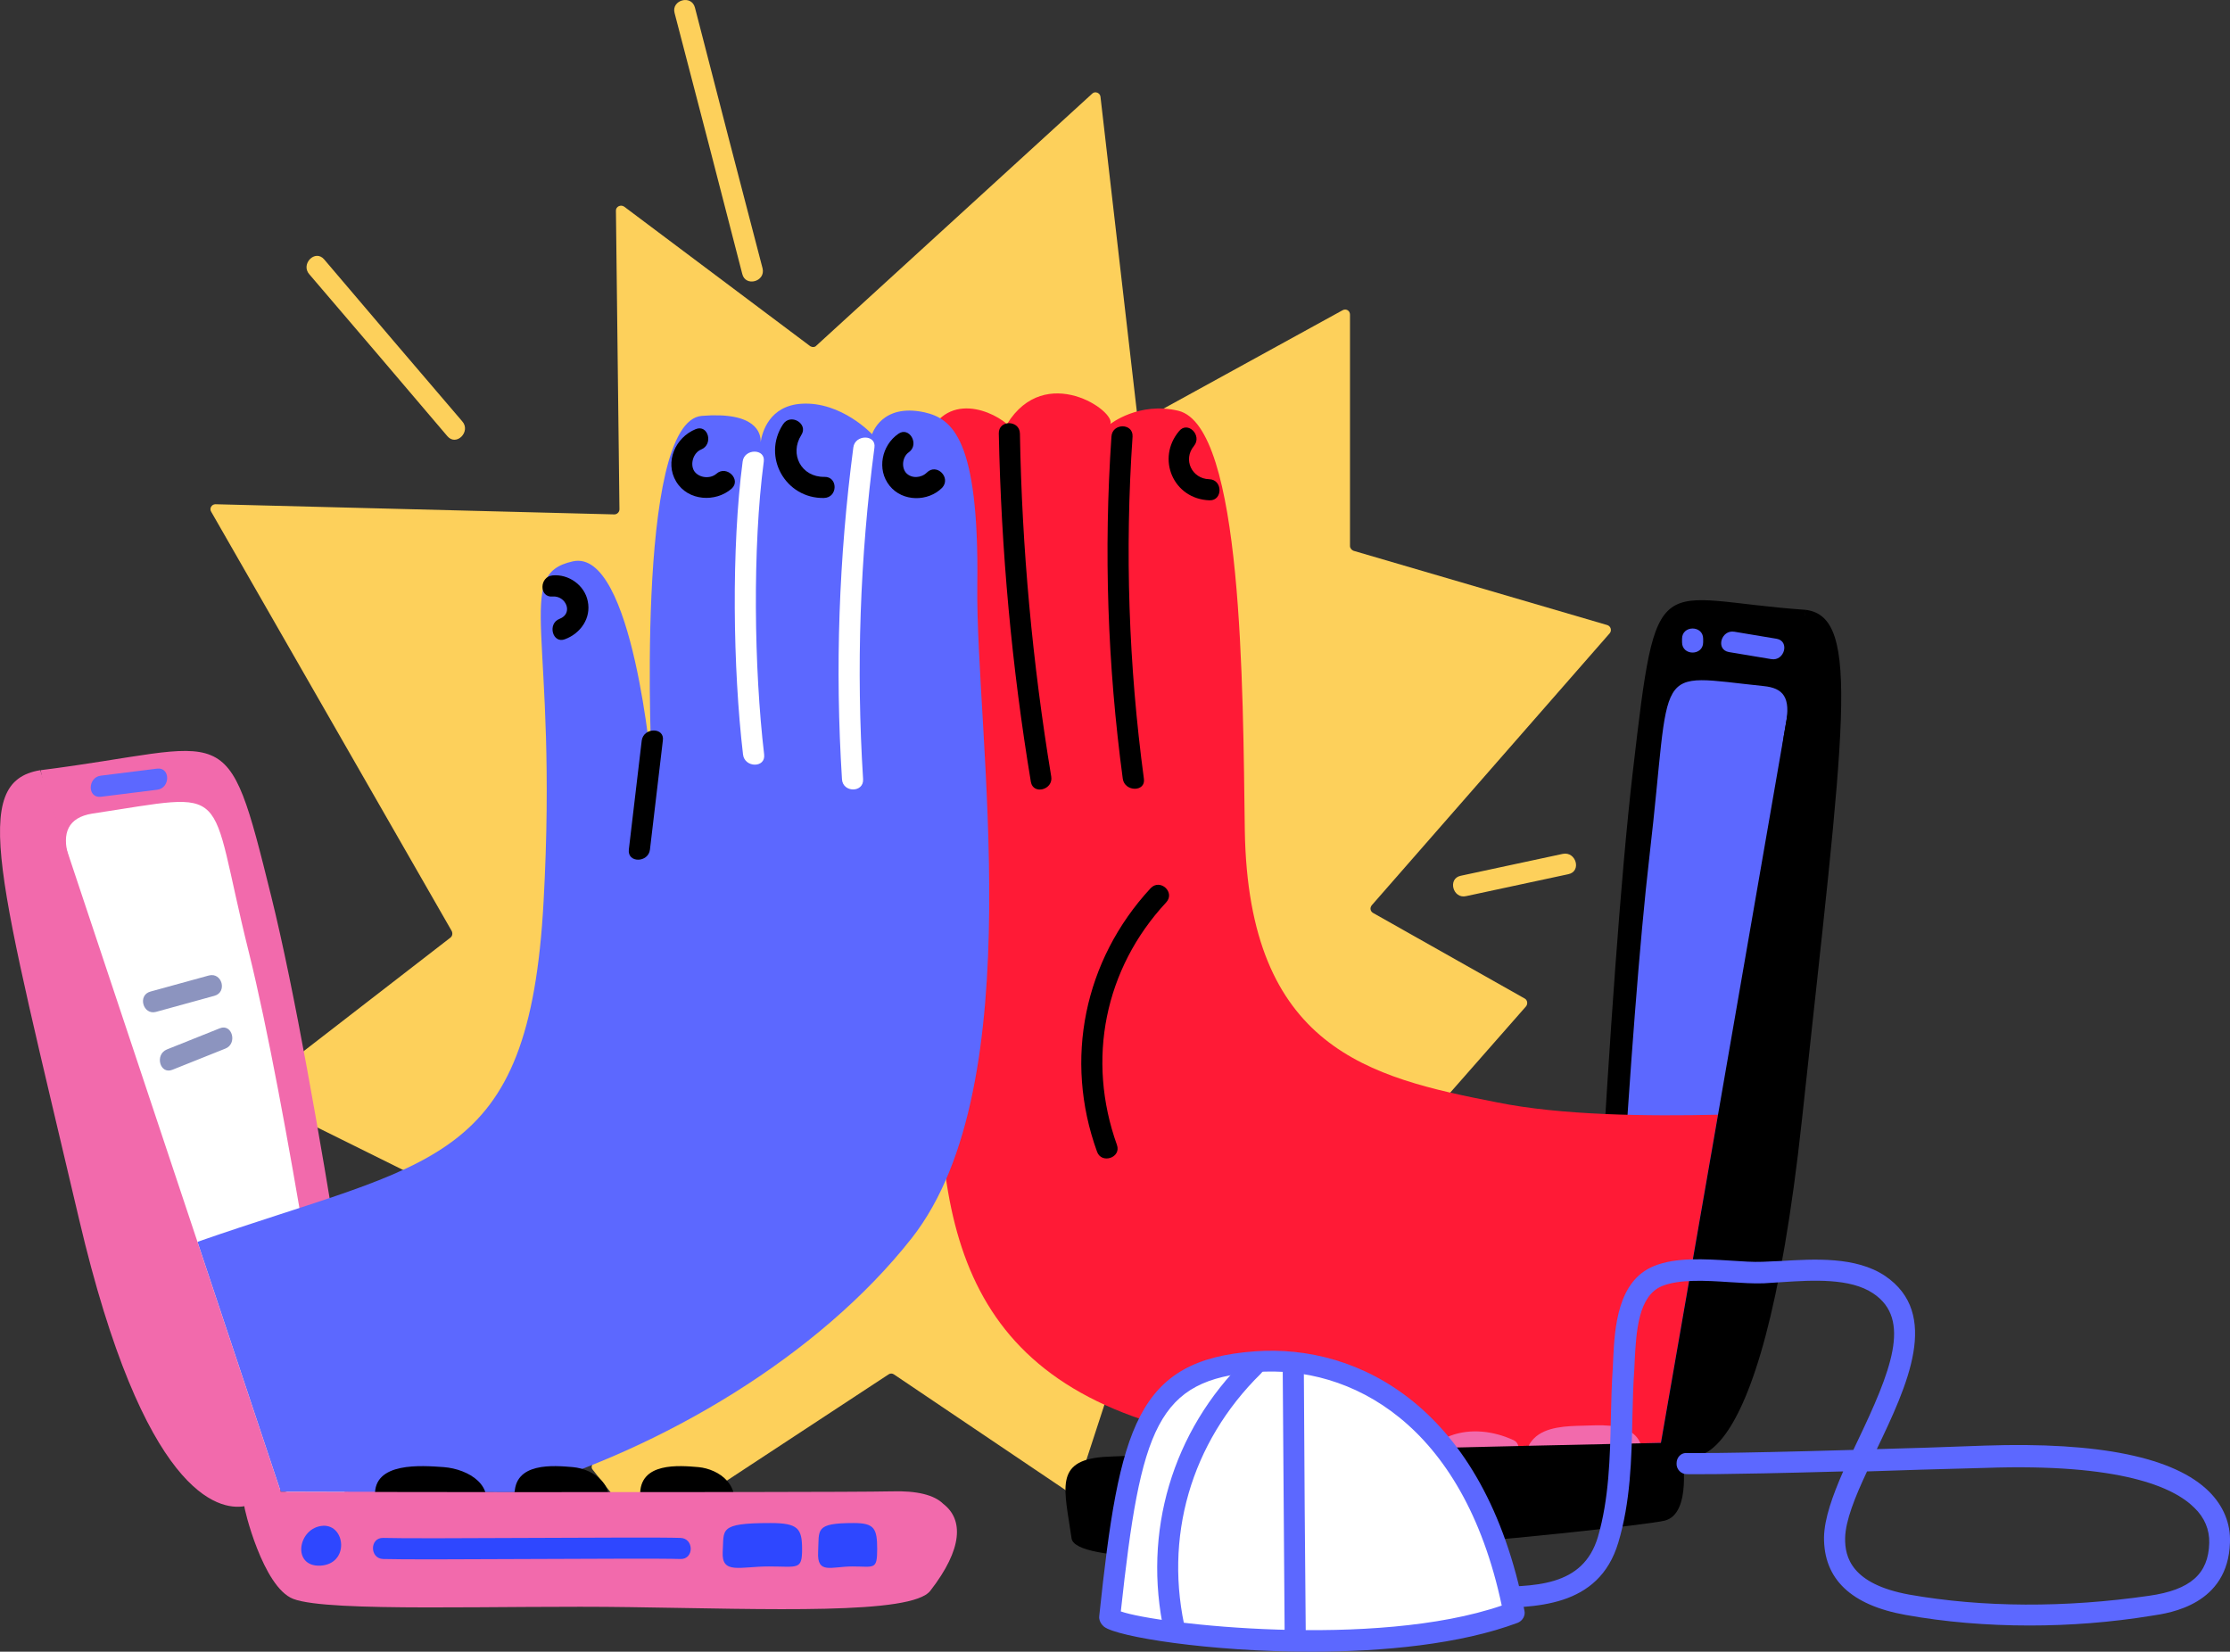 <svg xmlns="http://www.w3.org/2000/svg" xmlns:xlink="http://www.w3.org/1999/xlink" version="1.1" id="Слой_1" x="0px" y="0px" style="enable-background:new 0 0 977.1 752;" xml:space="preserve" viewBox="232.51 151.67 570.2 422.33">
<rect x="232.51" y="151.67" width="570.2" height="422.33" fill="#333333" stroke="none"/>
<style type="text/css">
	.st0{fill:#FDD05B;}
	.st1{fill:#F26AAC;}
	.st2{fill:#FFFFFF;}
	.st3{fill:#5C68FF;}
	.st4{fill:#8C94BF;}
	.st5{fill:#FF1A36;}
	.st6{fill:#2E47FF;}
</style>
<g id="Light">
	<path class="st0" d="M427.5,220.3c-5.8-22.2-11.6-44.5-17.3-66.7c-0.9-3.4-6.1-1.9-5.2,1.4c5.8,22.2,11.6,44.5,17.3,66.7   C423.1,225.1,428.3,223.7,427.5,220.3z"/>
	<path class="st0" d="M439.7,240.2l-47.6-35.7c-0.9-0.6-2.1,0-2.1,1l0.9,76.4c0,0.7-0.6,1.3-1.3,1.3l-102-2.6c-1,0-1.6,1.1-1.1,1.9   l61.5,107.2c0.3,0.6,0.2,1.3-0.3,1.7L297.8,430c-0.7,0.6-0.6,1.7,0.2,2.2l100.9,50c0.6,0.3,0.9,1,0.6,1.6l-15.6,42.5   c-0.2,0.4-0.1,0.9,0.2,1.2l12.4,15.7c0.4,0.5,1.2,0.6,1.7,0.3l61.5-40.4c0.4-0.3,1-0.3,1.4,0l44.8,30.2c0.7,0.5,1.7,0.1,1.9-0.7   l12.9-39.5c0.1-0.3,0.3-0.5,0.5-0.7l63.5-40.3c0.1-0.1,0.2-0.1,0.3-0.2l37.7-42.9c0.5-0.6,0.4-1.6-0.3-2l-38.8-21.9   c-0.7-0.4-0.9-1.3-0.3-2l60.8-69.5c0.6-0.7,0.3-1.8-0.6-2.1l-64.9-19c-0.5-0.2-0.9-0.7-0.9-1.2v-59.2c0-1-1-1.6-1.9-1.1l-50.6,27.8   c-0.8,0.4-1.8-0.1-1.9-1l-9.4-81.4c-0.1-1-1.4-1.5-2.1-0.8l-70.5,64.4C440.9,240.5,440.2,240.5,439.7,240.2z"/>
	<path class="st0" d="M632.1,370c-8.7,1.9-17.4,3.7-26.1,5.6c-3.4,0.7-2,6,1.4,5.2l26.1-5.6C637,374.5,635.5,369.3,632.1,370z"/>
	<path class="st0" d="M350.7,259.4c-11.8-13.8-23.6-27.6-35.3-41.4c-2.3-2.7-6.1,1.2-3.8,3.8c11.8,13.8,23.6,27.6,35.3,41.4   C349.2,265.9,353,262,350.7,259.4z"/>
</g>
<g id="Screen_1">
	<path class="st1" d="M242.9,348.6c49.1-6.2,47.3-14.8,59,32.4s26.7,153.4,26.7,153.4s-39.1,1.4-46-13.3   C275.7,506.4,242.9,348.6,242.9,348.6z"/>
	<path class="st2" d="M273.1,515.4c-1-1-2-2-2.9-3c-9.9-39.7-13.1-117.6-20.2-141.8c-1.7-5.9-0.1-9.9,6.1-10.9   c36.6-5.5,29.2-8,40,35.3c9.7,39,21.6,118.3,25.5,144.7c-11.9-5-23.8-9.9-36.4-14C281.2,522.2,277.2,518.8,273.1,515.4z"/>
	<path class="st3" d="M272.7,348.2c-4.8,0.6-9.6,1.2-14.4,1.8c-3.4,0.4-3.5,5.8,0,5.4c4.8-0.6,9.6-1.2,14.4-1.8   C276.1,353.2,276.1,347.8,272.7,348.2z"/>
	<path class="st4" d="M285.9,401.1c-5,1.4-9.9,2.7-14.9,4.1c-3.4,0.9-1.9,6.1,1.4,5.2c5-1.4,9.9-2.7,14.9-4.1   C290.7,405.4,289.3,400.2,285.9,401.1z"/>
	<path class="st4" d="M288.7,414.6c-4.5,1.8-9,3.6-13.5,5.4c-3.2,1.3-1.8,6.5,1.4,5.2c4.5-1.8,9-3.6,13.5-5.4   C293.3,418.6,291.9,413.3,288.7,414.6z"/>
</g>
<g id="Screen_2">
	<path d="M694.2,307.6c-38.8-2.7-37.9-12.6-44.2,41.5s-11.7,175.1-11.7,175.1s30.7-1.8,35.2-19C678,488.1,694.2,307.6,694.2,307.6z"/>
	<path class="st3" d="M679.5,503.9c0.7-1.2,1.4-2.4,2.1-3.6c5.4-45.5,2.2-135.3,7.5-163.3c1.4-7.1-0.7-9.4-5.6-9.9   c-29-3-23.4-6.5-29.2,43.2c-5.2,44.7-9.8,135-11.3,165.1c9-6.7,18-13.2,27.6-18.9C673.6,512.3,676.5,508.1,679.5,503.9z"/>
	<path class="st3" d="M662.6,315v0.9c0,3.5,5.4,3.5,5.4,0V315C668,311.5,662.6,311.5,662.6,315z"/>
	<path class="st3" d="M686.8,315c-3.6-0.6-7.2-1.2-10.8-1.8c-3.4-0.6-4.9,4.6-1.4,5.2c3.6,0.6,7.2,1.2,10.8,1.8   C688.8,320.8,690.2,315.6,686.8,315z"/>
</g>
<g id="Hand_2">
	<path class="st5" d="M671.8,436.7l-14.6,83.9c0,0-50.9,1.1-92.1,2.1c-10-1.1-20-2.7-29.5-4.9c-61.3-14.6-64.7-58.4-62.5-113.1   c2.2-54.8-8.4-121.2-4.7-137.3c3.7-16.1,16.7-11.5,21.6-7.3c9.8-15.9,28-3.2,26.4,0c0,0,7.3-5.8,17.4-3.4   c16.5,4,16.5,70.7,17,107.3c0.9,55.8,32,63.2,64.3,69.5C631.7,436.9,654,437.1,671.8,436.7z"/>
	<path d="M522.1,263.3c0.2-3.5-5.2-3.5-5.4,0c-2,29.3-1,58.5,2.9,87.5c0.5,3.4,5.9,3.4,5.4,0C521.1,321.8,520.1,292.6,522.1,263.3z"/>
	<path d="M493.3,262.5c-0.1-3.5-5.5-3.5-5.4,0c0.6,29.9,3.3,59.6,8.2,89.1c0.6,3.4,5.8,2,5.2-1.4   C496.5,321.1,493.8,291.9,493.3,262.5z"/>
	<path d="M541.7,274.2c-4.4-0.1-6.8-5-3.9-8.5c2.2-2.7-1.6-6.5-3.8-3.8c-5.9,7-1.5,17.4,7.8,17.7   C545.2,279.7,545.2,274.3,541.7,274.2z"/>
	<path d="M518.1,444.4c-7.8-21.8-3.2-45,12.6-62c2.4-2.6-1.6-6.2-4-3.6c-17,18.4-22.2,43.8-13.7,67.3   C514.1,449.4,519.3,447.7,518.1,444.4z"/>
</g>
<g id="Laptop_2">
	<path class="st1" d="M619.5,519.9c-5-2.3-10.9-3.1-16.2-1.1c-4,1.5-6.2,6.7-1.9,9.3c1.5,0.9,2.9,0.2,3.6-1c0,0,0,0,0.1,0   c1.1-0.2,2.3-0.3,3.4-0.5c0.2,0,0.3-0.1,0.4-0.2c3.3-0.5,6.6-1.1,9.9-1.6C621.1,524.5,621.6,520.8,619.5,519.9z"/>
	<path class="st1" d="M650.4,518.5c-3.2-2.9-9-2.4-13-2.3c-4.1,0.1-9.7,0.2-12.7,3.3c-2.5,2.5-2.4,6.1,0,8.5c1.5,1.5,3.5,0.4,4-1.2   c1.2,0.2,2.2-0.3,2.8-1c0,0,0,0,0.1,0c1.2-0.1,2.5-0.1,3.7-0.2c0.2,0,0.3-0.1,0.5-0.1c3.6-0.3,7.1-0.5,10.7-0.8   c0.1,0,0.2-0.1,0.3-0.1c0.2,1.7,2.5,3.1,4,1.4C652.8,523.8,652.8,520.7,650.4,518.5z"/>
	<path d="M693.3,437.6c-10.8,100.2-30.7,85.8-30.7,85.8s2.7,15.4-4.5,17.1c-7.2,1.8-149.9,17.2-151.6,4.5   c-1.8-12.6-4.5-19.8,8.1-20.8c4.7-0.3,25.9-0.9,50.5-1.5c41.2-1,92.1-2.1,92.1-2.1l14.6-83.9l22.4-129.1   C708.6,309.4,704.1,337.4,693.3,437.6z"/>
</g>
<g id="Hand_1">
	<path class="st3" d="M465.6,468.3c-23.7,30.1-63.8,53.9-101.8,64.9c-32,0-59.5-0.1-59.5-0.1L283,469.2c60.1-21,84.8-18.9,88.5-87   c3.8-68.9-7.9-83.6,7.5-87c15.4-3.4,20.2,53.6,20.2,53.6s-4.6-89.5,12.8-90.8c13.8-1.1,15.1,4.4,15,6.7c0.4-2.5,2.2-9.3,10.5-9.8   c10.2-0.6,18,7.8,18,7.8s2.4-8,13.4-5.6c7,1.6,14,6.6,13.5,44.2C481.9,339,496.6,428.9,465.6,468.3z"/>
	<path d="M396.6,341c-1.1,9.3-2.2,18.6-3.3,27.9c-0.4,3.5,5,3.4,5.4,0c1.1-9.3,2.2-18.6,3.3-27.9C402.5,337.6,397.1,337.6,396.6,341   z"/>
	<path d="M382.8,305.4c-0.8-4.1-4.9-7-9-6.6c-3.4,0.3-3.5,5.7,0,5.4c3.4-0.3,5.4,4.3,1.8,5.7c-3.2,1.2-1.8,6.5,1.4,5.2   C381,313.6,383.7,309.7,382.8,305.4z"/>
	<path d="M415.7,272.8c-1.6,1.4-4.5,1.1-5.7-0.7c-1.1-1.8-0.2-4.7,1.8-5.5c3.2-1.3,1.8-6.5-1.4-5.2c-5.2,2.1-8,8.4-5,13.4   c3,5,10.1,5.4,14.2,1.8C422.1,274.3,418.3,270.5,415.7,272.8z"/>
	<path d="M443.3,273.6c-5.9,0.1-9-5.8-5.9-10.7c1.9-2.9-2.8-5.7-4.7-2.7c-5.4,8.3,0.7,19,10.5,18.8   C446.8,278.9,446.8,273.5,443.3,273.6z"/>
	<path d="M469.5,272.5c-1.4,1.4-3.9,1.6-5.3,0.1c-1.3-1.5-0.9-4.2,0.7-5.3c2.8-2,0.1-6.7-2.7-4.7c-4.2,2.9-5.6,9.1-2.2,13.3   c3.3,4.1,9.8,4.1,13.4,0.5C475.8,273.8,472,270,469.5,272.5z"/>
	<path class="st2" d="M427.8,269.7c0.5-3.4-5-3.4-5.4,0c-2.9,22-2.5,52.9,0.1,74.9c0.4,3.4,5.8,3.5,5.4,0   C425.3,322.6,424.9,291.6,427.8,269.7z"/>
	<path class="st2" d="M456.1,266.1c0.5-3.4-5-3.4-5.4,0c-3.7,28.2-4.7,56.4-2.9,84.8c0.2,3.5,5.6,3.5,5.4,0   C451.4,322.5,452.4,294.3,456.1,266.1z"/>
</g>
<g id="Laptop_1">
	<path d="M346,526.8c-5.7-0.4-18-1.4-17.6,7.3c0.1,3.1,4.4,3.4,5.3,1c0.6,0.4,1.3,0.7,2.1,0.5c4.1-0.8,8.1-1.1,12.2-0.9   c0.7,1,2,1.6,3.3,0.8c0,0.2,0,0.4-0.1,0.6c-1.6,3.1,3.1,5.8,4.7,2.7C359.6,531.6,352.3,527.3,346,526.8z"/>
	<path d="M379,526.8c-4.8-0.4-15.2-1.4-14.9,7.3c0.1,3.1,3.7,3.4,4.5,1c0.5,0.4,1.1,0.7,1.8,0.5c3.4-0.8,6.9-1.1,10.3-0.9   c0.6,1,1.7,1.6,2.8,0.8c0,0.2,0,0.4-0.1,0.6c-1.3,3.1,2.6,5.8,4,2.7C390.5,531.6,384.4,527.3,379,526.8z"/>
	<path d="M411.1,526.8c-4.8-0.4-15.2-1.4-14.9,7.3c0.1,3.1,3.7,3.4,4.5,1c0.5,0.4,1.1,0.7,1.8,0.5c3.4-0.8,6.9-1.1,10.3-0.9   c0.6,1,1.7,1.6,2.8,0.8c0,0.2,0,0.4-0.1,0.6c-1.3,3.1,2.6,5.8,4,2.7C422.5,531.6,416.4,527.3,411.1,526.8z"/>
	<path class="st1" d="M473.7,536.2c-2.3-2.3-6.8-3.4-13.2-3.2c-9,0.2-56.4,0.2-96.7,0.2c-32,0-59.5-0.1-59.5-0.1L283,469.2   l-40.2-120.6c-18.2,3-10.6,27.3,9.9,114.7c16.6,70.8,35.7,74.6,42.3,73.5c-0.2,0.2,4.7,20.7,12.5,23.7c9.1,3.5,53.5,1.6,86,2.1   c35.7,0.5,72.2,2,76.9-4.2C478.7,547.7,478.9,540.2,473.7,536.2z"/>
	<path class="st6" d="M406.5,544.9c-8.7-0.3-67.3,0.3-76,0c-3.5-0.1-3.5,5.3,0,5.4c8.7,0.3,67.3-0.3,76,0   C410,550.4,410,545,406.5,544.9z"/>
	<path class="st6" d="M315.1,541.8c-6.4,0.4-8.1,10.5-0.7,10.2C321.9,551.6,320.9,541.5,315.1,541.8z"/>
	<path class="st6" d="M429.5,541.1c-13.5,0-11.8,1.7-12.2,7.4c-0.3,5.8,4.4,3.7,11.8,3.7s8.5,1,8.5-4.4   C437.6,542.5,436.6,541.1,429.5,541.1z"/>
	<path class="st6" d="M450.8,541.1c-10.1,0-8.8,1.7-9.1,7.4c-0.3,5.8,3.3,3.7,8.8,3.7s6.3,1,6.3-4.4   C456.8,542.5,456.1,541.1,450.8,541.1z"/>
</g>
<g id="Mouse_1_">
	<path class="st3" d="M709.9,527.9c-3.1,6.6-5.5,12.6-5.6,17c-0.1,4.9,1.6,11.8,16.4,14.5c18.7,3.3,39.9,3.4,61.3,0.3   c10.6-1.5,15.2-5.6,15.4-13.5c0.1-3.4-1.2-6.5-3.8-9c-5.3-5.3-18.9-11.4-53.4-10.2C728.5,527.3,718.5,527.6,709.9,527.9z    M751.5,567.3c-11,0-21.7-0.9-31.7-2.7c-14-2.5-21-9.2-20.9-19.9c0.1-4.8,2.2-10.6,4.9-16.8c-32.6,0.9-39.7,0.7-40,0.7   c-1.5,0-2.7-1.3-2.6-2.8c0-1.5,1.2-2.8,2.8-2.6c0.1,0,7.7,0.2,42.4-0.8c0.3-0.7,0.7-1.4,1-2.1c8.6-18,14-31.3,4.1-37.9   c-5.9-4-15.6-3.4-23.3-2.9c-1.7,0.1-3.3,0.2-4.7,0.3c-2.7,0.1-5.6-0.1-8.8-0.3c-6-0.4-12.7-0.8-17.2,1c-6.1,2.5-6.6,11.6-7,18.9   c0,0.8-0.1,1.6-0.1,2.3c-0.3,4.1-0.4,8.4-0.5,12.5c-0.2,10.6-0.5,21.6-3.6,31.9c-5,16.7-21.3,16.7-34.5,16.7c-3.4,0-6.6,0-9.6,0.2   c-1.5,0.1-2.8-1-2.9-2.5c-0.1-1.5,1-2.8,2.5-2.9c3.2-0.2,6.6-0.2,10-0.2c13.1,0,25.5,0.1,29.3-12.8c2.8-9.6,3.1-20.2,3.3-30.5   c0.1-4.2,0.2-8.6,0.5-12.8c0-0.7,0.1-1.5,0.1-2.3c0.4-7.9,1.1-19.8,10.4-23.6c5.6-2.3,13-1.8,19.6-1.4c3,0.2,5.8,0.4,8.2,0.3   c1.4-0.1,3-0.1,4.6-0.2c8.6-0.5,19.2-1.2,26.7,3.8c14.3,9.7,5.7,28-2.1,44.3c7.9-0.2,17.1-0.5,27.6-0.9c29.3-1,48.6,3,57.4,11.8   c3.6,3.6,5.5,8.1,5.3,13c-0.5,15.8-15.2,18-20,18.7C772.3,566.5,761.7,567.3,751.5,567.3z"/>
	<g>
		<path class="st2" d="M619.6,564c-9.3-47.6-38.2-66.2-66.1-64.2c-27.9,2.1-32.1,16.6-37.3,65.2C515.8,568.3,583.5,577.7,619.6,564z    "/>
	</g>
	<g>
		<path class="st3" d="M567.8,574c-26.1,0-49.7-3.8-53-6.4c-1.3-1.1-1.3-2.4-1.2-2.9c5.1-48.2,9.6-65.3,39.7-67.5    c26.7-2,58.8,14.4,69,66.3c0.3,1.3-0.5,2.6-1.7,3.1C605.9,572.1,586.2,574,567.8,574z M519.1,563.7c9.4,3.3,65.1,9.6,97.4-1.5    c-9.9-46.7-38.8-61.5-62.8-59.7C528.4,504.4,524.2,516.6,519.1,563.7z M518.9,565.2c0,0.1,0,0.1,0,0.1    C518.9,565.3,518.9,565.2,518.9,565.2z"/>
	</g>
	<path class="st3" d="M565.9,502.6c0-3.5-5.4-3.5-5.4,0c0.2,22.9,0.3,45.7,0.5,68.6c0,3.5,5.4,3.5,5.4,0   C566.2,548.3,566,525.4,565.9,502.6z"/>
	<path class="st3" d="M551,499.2c-18.8,18.4-26.4,44.3-20.8,69.9c1.9,0.1,3.7,0.4,5.6,0.7c0-0.2,0-0.3,0-0.5   c-5.9-24.4,1.2-48.8,19.1-66.4C557.3,500.6,553.5,496.8,551,499.2z"/>
</g>
</svg>